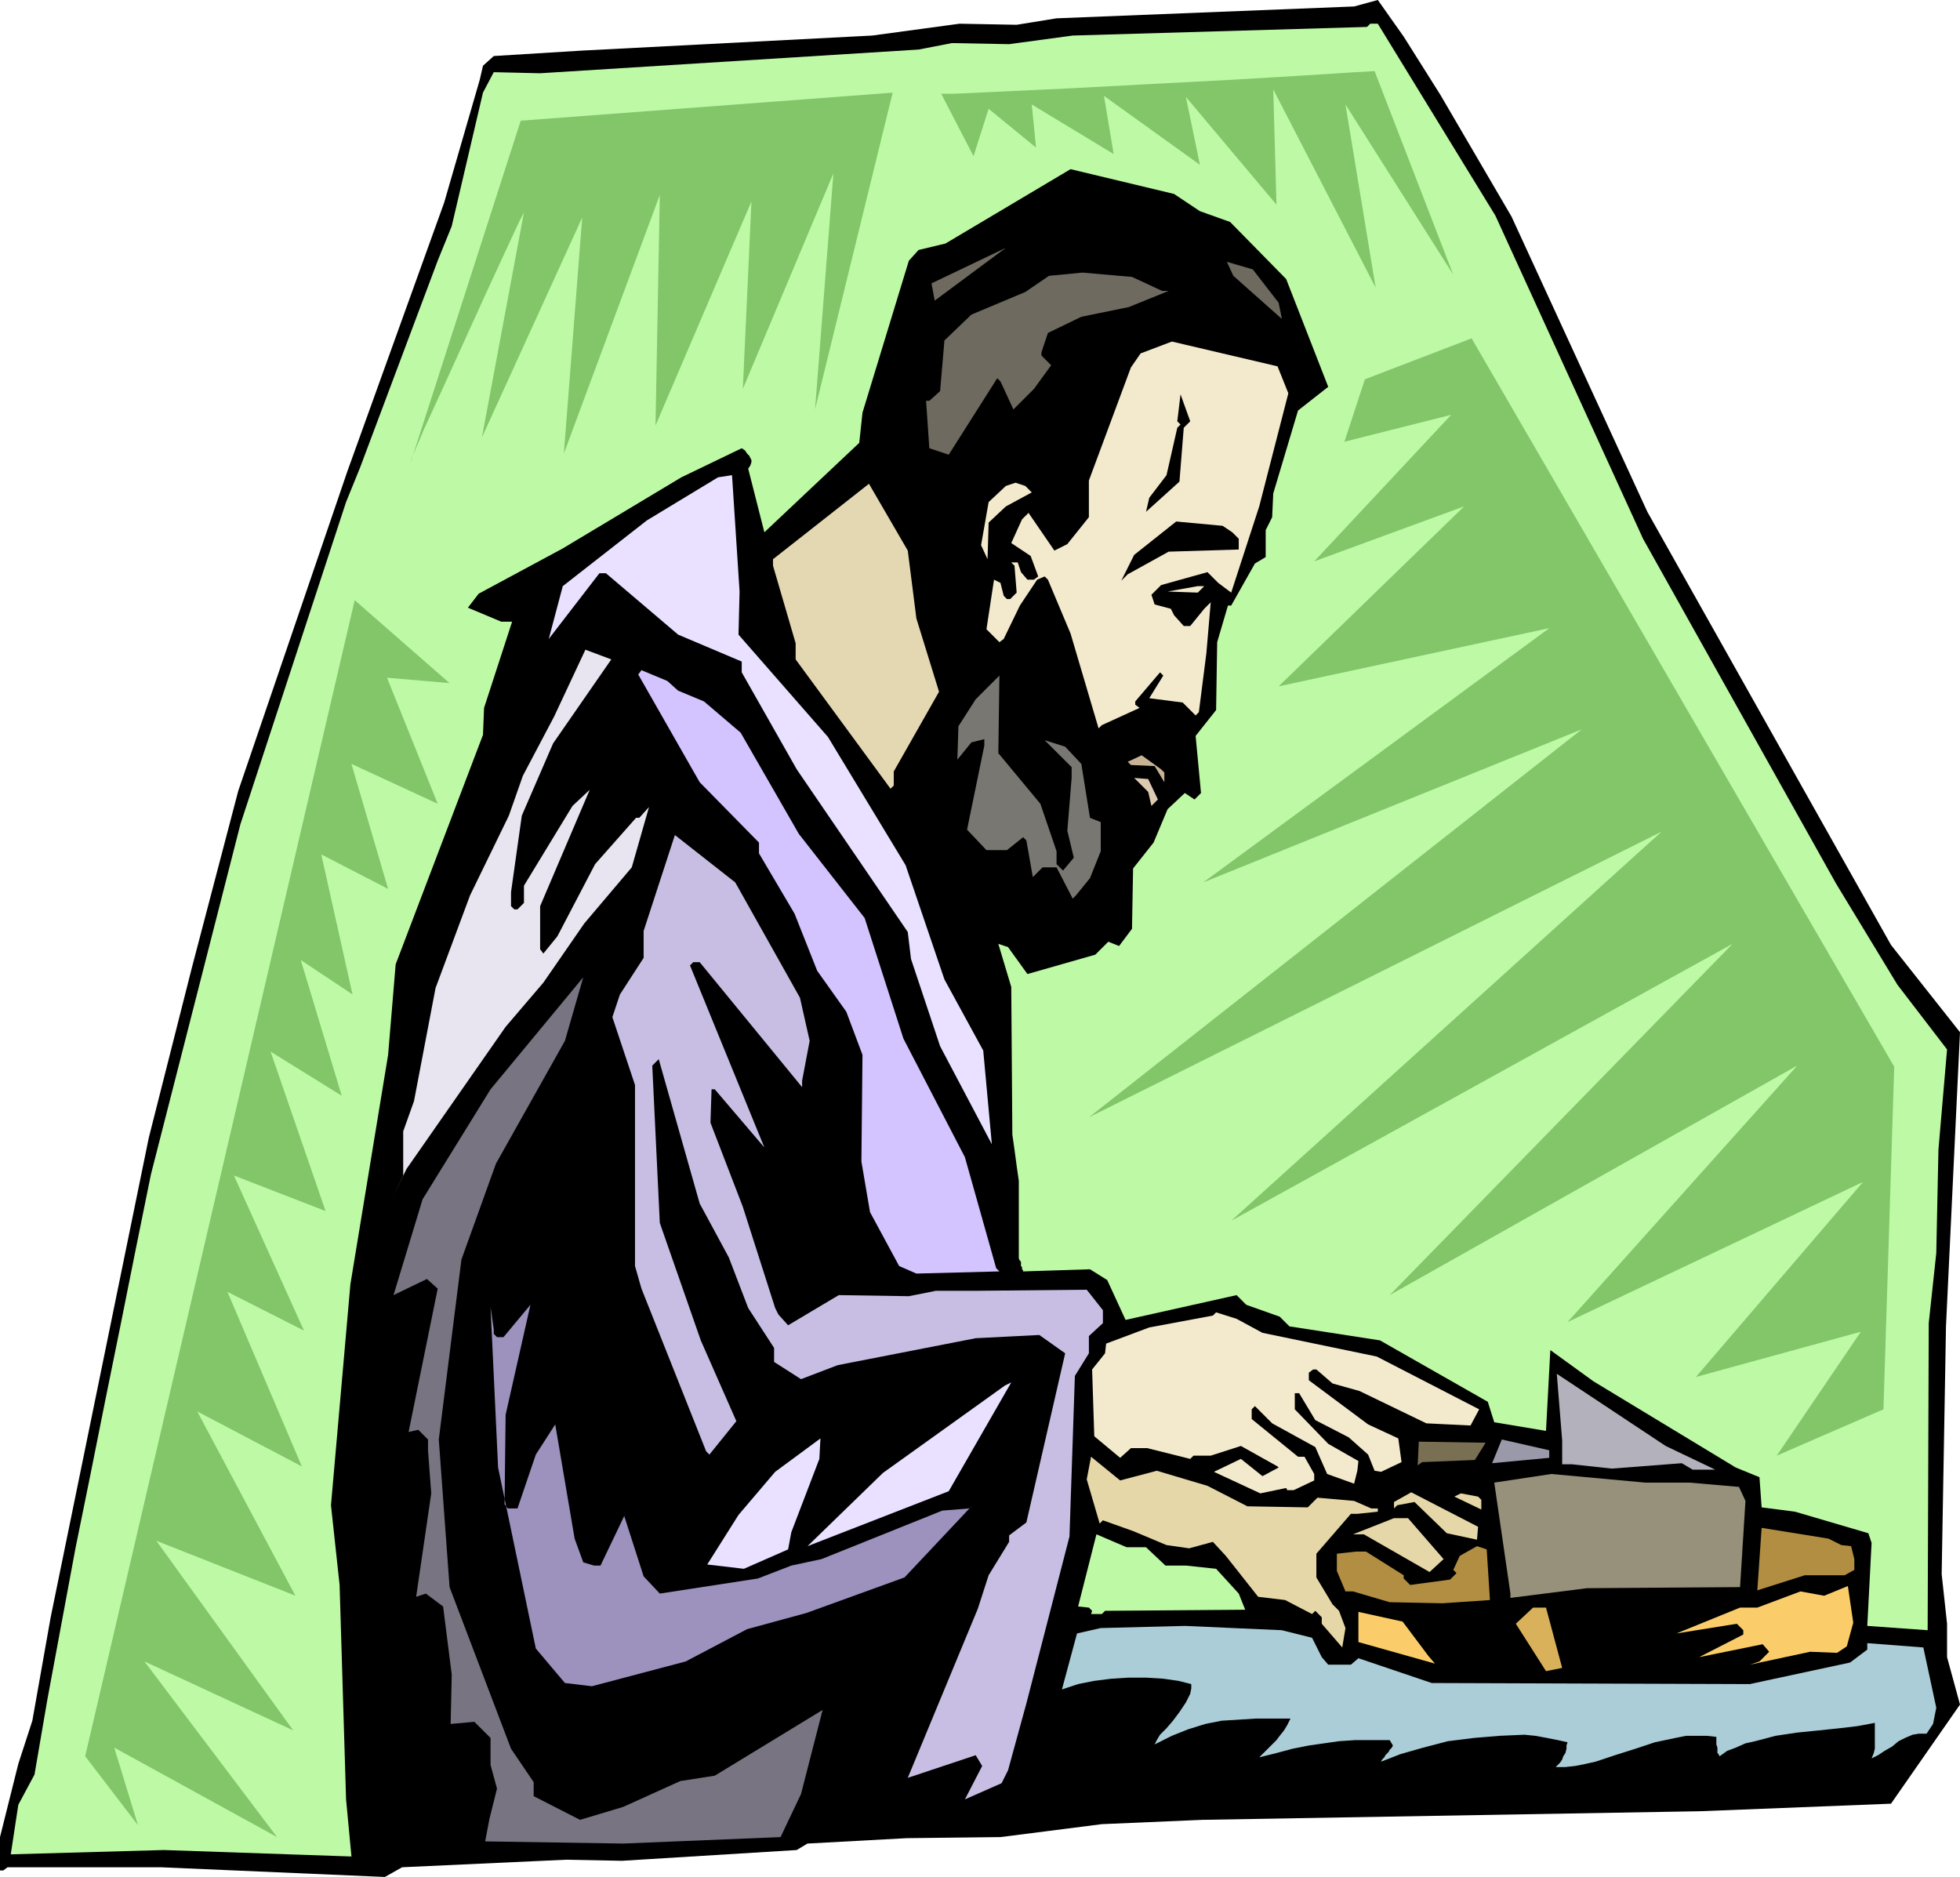 <svg xmlns="http://www.w3.org/2000/svg" fill-rule="evenodd" height="5.801in" preserveAspectRatio="none" stroke-linecap="round" viewBox="0 0 1818 1742" width="6.058in"><style>.brush1{fill:#000}.pen1{stroke:none}.brush2{fill:#6e6a5f}.brush3{fill:#f3eacd}.brush4{fill:#e9e1ff}.brush17{fill:#e5d7a7}.brush19{fill:#b28e42}.brush21{fill:#fbcd6a}</style><path class="pen1 brush1" d="m1336 88 66 113 126 274 226 402 64 81-5 105-8 168-4 230 5 46v31l12 44-64 92-177 7-462 8-93 4-94 12-87 1-92 5-10 6-162 10-52-1-152 7-16 9-208-9H7l-4 3H0v-31l17-68 13-40 17-96 91-445 40-158 43-164 101-296 90-250 33-114 3-13 10-9 81-5 270-14 81-11 53 1 37-6 276-11 22-6 24 34 34 54z"/><path class="pen1 brush1" d="m945 227-85 67-2-25v-9l88-42 34-9 9 4-44 14z"/><path class="pen1 brush2" d="m864 263 69-33-66 49-3-16z"/><path class="pen1 brush1" d="m1106 264 6 6v10l-77 14-51 15-9 12 22 13-54 52v3l-3 3-19-16-28 40-4 22-34-13-5-22v-44h6l10-18 4-34 53-34 59-33 47 1 3-3 68 23 6 3z"/><path class="pen1 brush2" d="m1186 281 3 15-45-40-6-13 24 7 24 31zm-108-11h6l-37 15-44 9-31 15-6 18v3l9 9-16 22-19 19-12-26-3-3-45 71-18-6-3-44h3l10-9 4-47 25-24 50-21 22-15 31-3 46 4 28 13z"/><path class="pen1 brush3" d="m1195 365-27 105-26 80-12-9-10-10-43 12-9 9 3 9 15 4 3 6 9 10h6l13-16 6-6-4 47-7 55-3 3-12-12-31-4 13-21-3-3-23 27v3l4 3-35 16-3 3-26-88-21-50-3-3-7 3-16 24-15 31-4 3-12-12 7-46 6 3 3 12 3 3h3l6-6-2-25-3-3h6l3 9 6 7h6l4-3-7-19-18-12 10-22 6-6 24 35 12-6 20-25v-34l39-105 9-13 29-11 98 23 10 25z"/><path class="pen1 brush1" d="m1098 397-4 50-31 28 3-13 16-21 10-44 3-3-3-3 3-25 9 25-6 6z"/><path class="pen1 brush4" d="m685 589 83 95 72 119 36 106 36 66 8 87-48-91-27-81-3-25-45-66-58-85-51-90v-10l-59-25-67-57h-6l-47 61 13-49 78-61 66-40 13-2 7 108-1 40z"/><path class="pen1 brush3" d="m957 457-24 13-16 15-1 34-6-13 7-40 16-15 9-3 9 3 6 6z"/><path class="pen1" style="fill:#e4d8b2" d="m850 574 21 68-42 74v13l-3 3-88-120v-15l-21-72v-6l89-70 36 62 8 63z"/><path class="pen1 brush1" d="m1143 494 6 6v10l-65 2-38 21-6 6 12-24 39-31 43 4 9 6z"/><path class="pen1 brush3" d="m1111 550-28-1 28-5h6l-6 6z"/><path class="pen1" style="fill:#e8e5f1" d="m513 690-29 67-10 71v13l3 3h3l6-6v-16l45-74 16-15-46 108v40l3 4 13-16 35-67 38-43h3l9-10-16 56-44 52-38 55-35 41-92 132-13 27 10-21v-41l10-28 20-105 32-86 36-74 13-37 29-55 29-62 24 9-54 78z"/><path class="pen1" style="fill:#d3c3ff" d="m629 641 24 10 34 29 54 94 61 78 36 112 57 110 29 103 3 3-77 2-16-7-27-50-8-47 1-99-15-40-27-38-21-53-33-56v-10l-55-56-57-100 3-4 24 10 10 9z"/><path class="pen1" style="fill:#797772" d="m965 746 15 44v12l6 6 10-12-6-25 4-49v-10l-25-25 19 6 15 16 8 50 10 4v27l-10 25-13 16-3 3-15-29h-13l-9 9-6-34-3-3-15 12h-19l-18-19 16-78v-6l-12 3-13 16 1-31 16-25 22-22-1 72 39 47z"/><path class="pen1" style="fill:#c9b397" d="M1080 717v9l-9-15-22-1-3-3 13-6 18 13 3 3z"/><path class="pen1" style="fill:#dccab2" d="m1074 742-6 6-3-13-13-13 13 1 9 19z"/><path class="pen1" style="fill:#c8bee4" d="m742 926 9 40-7 37v6l-95-116h-6l-3 3 69 169-46-54h-3l-1 31 30 78 30 94 3 6 9 10 47-28 65 1 25-5h37l103-1 15 19v12l-13 12v16l-13 21-5 149-40 155-17 62-6 12-34 15 16-31-6-10-63 21 65-157 10-31 19-31v-6l16-12 36-157-24-17-59 3-128 25-34 13-25-16v-13l-24-37-18-47-27-50-38-134-6 6 7 146 38 109 33 75-25 31-3-3-60-151-6-21v-168l-21-63 7-21 22-34v-25l29-89 56 44 60 107z"/><path class="pen1" style="fill:#787482" d="m460 1080-32 89-21 167 10 137 57 150 21 31v13l43 22 40-12 53-24 32-5 100-61-20 78-19 40-146 6-128-2 4-21 7-28-6-22v-25l-15-15-22 2 1-46-8-63-16-12-9 3 14-96-3-40v-10l-9-9-9 2 27-133-10-9-31 15 27-89 63-102 86-104-17 59-64 114z"/><path class="pen1 brush1" d="m475 1129-10 78 3 9 3 3 37-33h4l-20 46-16 75-1 62 3 3 28-50 16-12h6v41l17 74 3 3h6l22-30 13-9 6 40 12 25 9 10h18l92-113 56-43h10v13l-23 30-19 40-3 19 3 3 66-52 125-91 16-6v9l-60 90-7 21 28-2 3-3 6 6-66 67-25 25-22 5-106 39-6 6h-16l-44 24-112 26-31-12-21-57-28-165-1-158 39-87v10l-13 21z"/><path class="pen1 brush3" d="m1171 1237 106 22 95 49-8 15-41-2-62-30-25-7-15-13h-3l-4 3v7l55 41 28 13 3 22-19 9-6-1-6-15-18-16-31-16-15-25h-4v15l31 32 28 16-1 9-3 12-25-9-11-25-40-22-16-16-3 3v9l43 35h6l9 16v6l-19 9h-6l-1-2-24 5-43-20 25-12 20 16 15-8-1-1-34-19-28 9h-16l-3 3-40-10h-15l-10 9-24-20-2-62 12-15 1-9 40-15 59-11 3-3 19 6 24 13z"/><path class="pen1" style="fill:#9d91be" d="m468 1396 3 4h9l17-50 18-28 18 106 8 22 10 3h6l22-46 18 56 15 16 91-14 31-12 28-6 112-45 25-2 3-3-63 67-91 33-55 15-57 30-87 23-25-3-27-32-35-168-7-149 3 21v4l3 3h6l25-30-23 102-1 83z"/><path class="pen1" style="fill:#b2b1bc" d="M1591 1364h-21l-10-6-65 5-37-4h-9v-22l-5-62 101 67 46 22z"/><path class="pen1 brush4" d="m749 1435 70-68 113-81 6-3-58 101-131 51z"/><path class="pen1" style="fill:#9a99aa" d="m1437 1353-53 5 9-22 44 10v7z"/><path class="pen1" style="fill:#797053" d="m1368 1355-49 2-4 3 1-22 62 1-10 16z"/><path class="pen1 brush4" d="m734 1422-3 16-41 18-34-4 29-46 34-40 42-31-1 19-26 68z"/><path class="pen1 brush17" d="m1073 1365 47 14 37 19 56 1 9-9 34 3 16 7h6v3l-19 2h-6l-32 37v22l15 25 6 6 6 16-3 18-19-22v-6l-6-6-3 3-25-13-25-3-30-38-12-13-22 6-21-3-31-13-28-10-3 3-12-41 4-21 27 22 34-9z"/><path class="pen1" style="fill:#97917b" d="m1567 1376 46 4 6 13-5 80-142 1-71 9v-4l-15-103 53-8 87 8h41z"/><path class="pen1 brush17" d="m1370 1429-28-6-30-29-16 3-3 3v-6l16-9 62 32-1 12zm4-37v9l-25-12 6-3 16 3 3 3zm-35 55-13 12-61-35h-10l38-15h13l33 38z"/><path class="pen1 brush19" d="m1708 1434 9 1 3 12v10l-9 5h-37l-44 14 4-58 62 10 12 6z"/><path class="pen1" d="m1063 1436 18 17h19l28 3 21 23 6 15-130 1-3 3h-10l1-3-3-3-10-1 17-67 28 12h18zm324-1236 137 300 179 320 57 94 46 60-8 93-2 96-7 65-1 285-56-4 4-77-3-9-68-20-31-4-2-28-22-9-132-80-40-29-4 75-48-8-6-19-100-57-84-13-9-9-31-11-9-9-103 23-17-37-16-10-62 2v-1l-1-1v-2l-1-1v-4l-1-1-1-2v-72l-2-14-2-15-2-14-1-137-12-40 9 3 18 25 63-18 12-12 10 4 12-16 1-56 19-24 13-31 16-15 9 6 6-6-5-53 19-24 1-63 10-34h3l22-39 10-6v-25l6-12 1-22 23-77 28-22-39-100-52-53-28-10-24-16-96-23-116 69-25 6-9 10-43 141-3 28-88 83-15-59 2-3 1-3v-2l-1-2-1-2-2-2-2-3-3-2-56 27-110 66-78 42-10 13 31 13h10l-26 80-1 25-81 213-7 84-35 213-18 205 8 74 6 199 5 53-174-6-142 4 7-46 15-28 12-70 13-70 13-70 14-69 14-70 14-69 14-70 14-69 83-325 98-299 13-32 12-32 12-32 12-32 12-32 12-32 12-32 13-32 29-124 10-19 43 1 351-22 31-6 53 1 59-8 273-8 3-3h7l109 178z" style="fill:#befaa6"/><path class="pen1 brush19" d="m1382 1485-44 3-49-1-34-10h-7l-8-19v-16l18-2h9l35 22v3l6 6 37-5 6-6-3-3 6-13 16-9 9 3 3 47z"/><path class="pen1 brush21" d="m1713 1528-9 6-25-1-56 12 9-3 9-9-6-7-59 12 41-21v-4l-6-6-56 9 59-24h16l40-15 22 4 22-9 5 34-6 22z"/><path class="pen1" style="fill:#d9b15a" d="m1449 1548-15 3-28-44 16-15h12l15 56z"/><path class="pen1 brush21" d="m1325 1537 6 7-71-20v-28l41 9 24 32z"/><path class="pen1" style="fill:#aacdd7" d="m1217 1520 9 18 6 7h21l7-6 68 23 295 1 93-20 16-12v-6l52 4 12 56-3 15-6 9h-7l-6 1-7 3-6 3-6 5-7 4-6 4-6 3 2-5 1-4v-24l-16 3-17 2-19 2-20 2-20 3-19 5-9 2-9 4-8 3-7 5-1-2-1-1v-5l-1-3v-7l-9-1h-19l-10 2-19 4-18 6-19 6-18 6-9 2-10 2-9 1h-9l2-2 2-2 2-3 1-3 2-3 1-4v-3l1-3-9-2-10-2-11-2-10-1-23 1-24 2-24 3-23 6-21 6-18 7 1-2 2-2 1-2 2-2 1-1 1-2 2-2 1-2-3-5h-32l-15 1-14 2-14 2-15 3-15 4-16 4 4-4 4-4 4-4 4-4 3-4 4-5 3-5 3-6h-32l-16 1-16 1-15 3-16 5-15 6-16 8 2-4 3-5 6-6 6-7 6-8 6-9 2-4 2-4 1-5v-4l-12-3-14-2-16-1h-16l-16 1-16 2-15 3-15 5 14-52 22-5 78-2 90 4 28 7z"/><path class="pen1" d="m128 1694-49-64L329 557l88 77-58-5 47 117-80-37 34 116-62-32 29 130-48-32 38 126-66-41 51 148-85-33 65 144-71-36 69 162-97-51 91 171-129-51 127 176-138-64 123 163-151-83 22 72zM380 432l103-320 345-26-72 294 17-219-84 200 8-174-89 208 4-214-89 240 17-219-93 204 39-209-5 10-13 28-18 39-20 44-20 44-17 37-11 26-2 7zM873 87l30 58 14-44 44 36-4-40 76 46-9-54 89 64-13-63 84 100-3-107 95 184-28-170 100 158-73-189-18 1-47 3-67 4-76 4-75 4-64 3-43 2h-12zm393 265 99-38 392 676-10 318-99 43 78-115-153 42 155-181-274 130 213-238-378 213 318-326-465 257 399-361-531 265 457-360-351 142 321-236-251 54 172-167-139 51 127-136-99 25 19-58z" style="fill:#83c669"/></svg>
